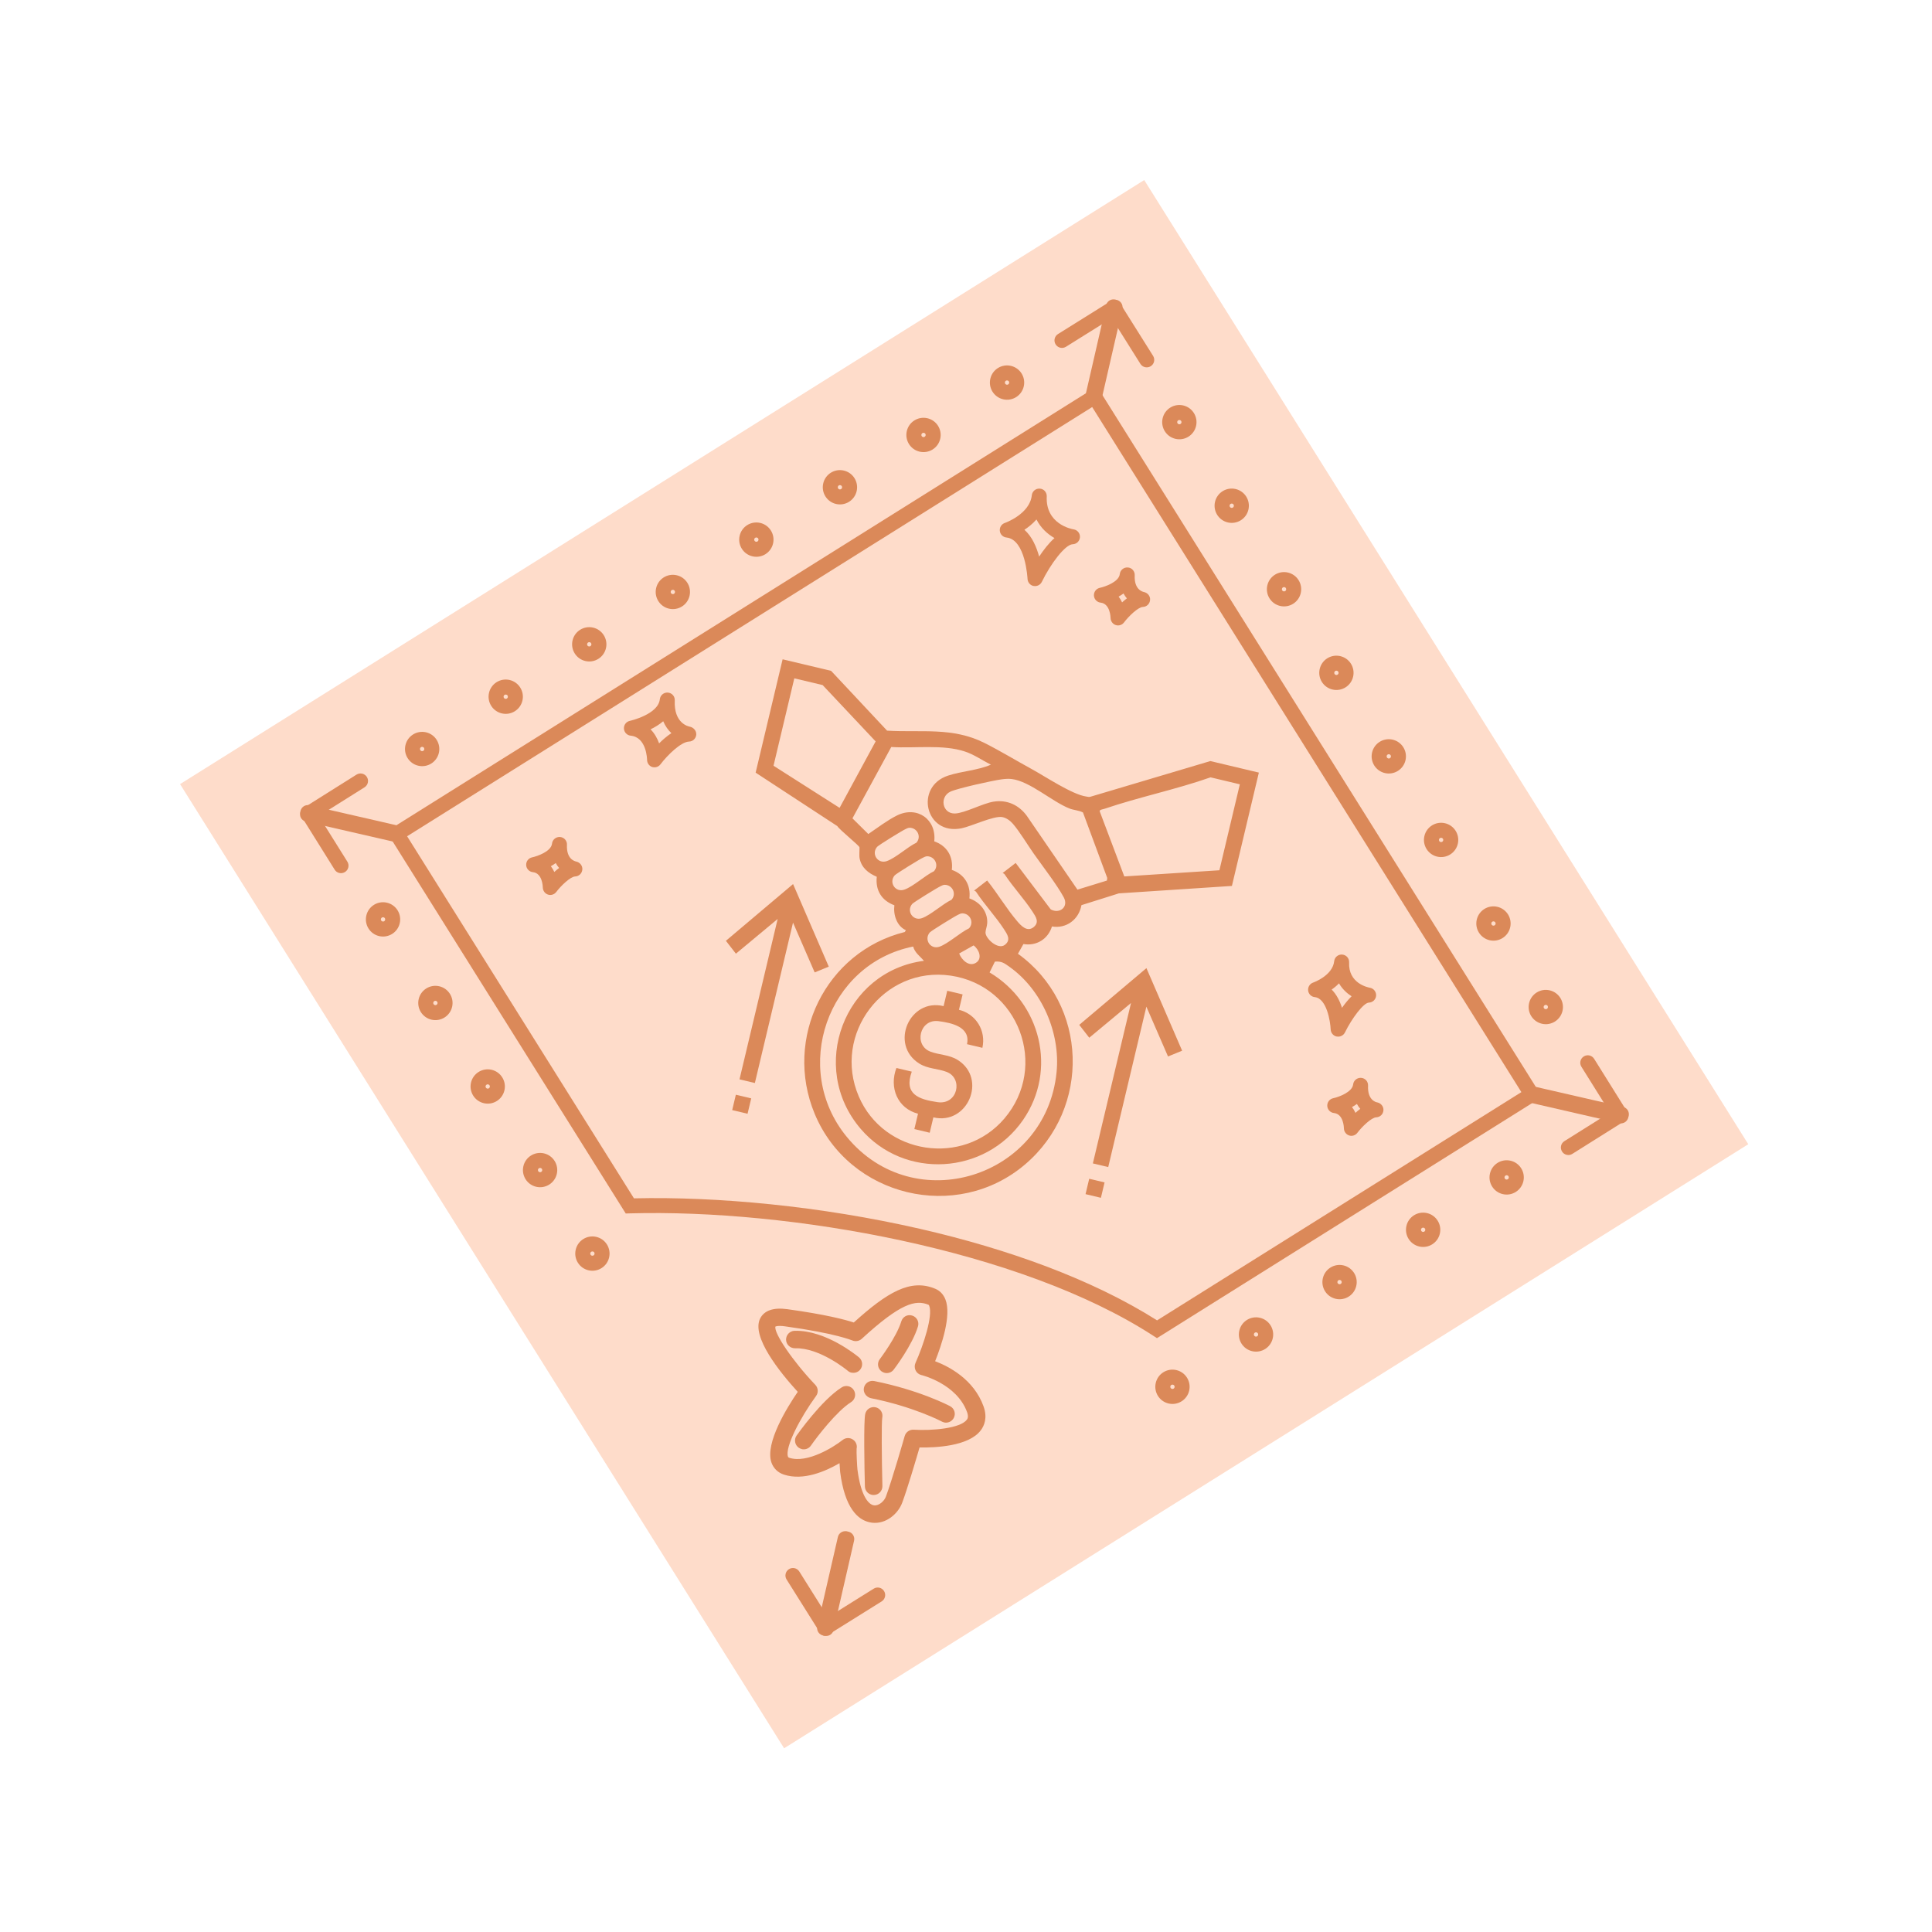 <?xml version="1.0" encoding="UTF-8"?> <svg xmlns="http://www.w3.org/2000/svg" width="193" height="193" viewBox="0 0 193 193" fill="none"><path d="M114.304 17.987L17.987 78.33L78.33 174.647L174.647 114.304L114.304 17.987Z" fill="#FEDCCA"></path><path d="M115.573 133.674L115.172 133.415C101.884 124.814 78.835 120.768 62.936 121.211L62.509 121.224L38.602 83.064L109.58 38.596L154.048 109.574L115.579 133.675L115.573 133.674ZM91.954 122.767C100.636 124.761 109.039 127.76 115.587 131.9L151.981 109.099L109.105 40.663L40.669 83.539L63.33 119.71C71.617 119.517 81.97 120.474 91.96 122.768L91.954 122.767Z" fill="#DB8959"></path><path d="M109.011 40.322C108.609 40.229 108.357 39.827 108.449 39.424L110.502 30.485C110.569 30.193 110.806 29.965 111.106 29.917C111.406 29.869 111.702 29.998 111.864 30.257L115.19 35.551C115.411 35.903 115.305 36.364 114.953 36.584C114.601 36.805 114.14 36.699 113.92 36.347L111.557 32.584L109.909 39.759C109.816 40.162 109.414 40.414 109.011 40.322Z" fill="#DB8959"></path><path d="M109.169 40.358C108.766 40.266 108.514 39.864 108.607 39.461L110.255 32.285L106.487 34.64C106.135 34.861 105.673 34.755 105.453 34.403C105.233 34.051 105.339 33.59 105.69 33.37L110.993 30.057C111.252 29.895 111.581 29.909 111.824 30.082C112.073 30.256 112.186 30.565 112.119 30.857L110.066 39.796C109.974 40.199 109.572 40.451 109.169 40.358Z" fill="#DB8959"></path><path d="M156.505 115.363C156.318 115.32 156.147 115.207 156.041 115.029C155.82 114.677 155.926 114.216 156.278 113.995L160.042 111.633L152.866 109.985C152.463 109.892 152.211 109.49 152.303 109.087C152.396 108.684 152.798 108.433 153.201 108.525L162.14 110.578C162.432 110.645 162.66 110.882 162.708 111.182C162.756 111.481 162.627 111.778 162.368 111.939L157.074 115.266C156.901 115.38 156.698 115.407 156.511 115.364L156.505 115.363Z" fill="#DB8959"></path><path d="M161.761 112.2L152.822 110.147C152.419 110.054 152.167 109.652 152.26 109.249C152.352 108.846 152.754 108.595 153.157 108.687L160.333 110.335L157.978 106.567C157.757 106.215 157.863 105.754 158.215 105.533C158.567 105.313 159.028 105.419 159.248 105.771L162.561 111.074C162.723 111.332 162.709 111.661 162.536 111.904C162.362 112.153 162.053 112.267 161.761 112.2Z" fill="#DB8959"></path><path d="M33.894 87.208C33.708 87.165 33.537 87.052 33.43 86.874L30.118 81.571C29.956 81.312 29.97 80.984 30.142 80.741C30.316 80.492 30.625 80.378 30.917 80.445L39.856 82.498C40.259 82.59 40.511 82.993 40.419 83.395C40.326 83.798 39.924 84.05 39.521 83.958L32.345 82.31L34.701 86.078C34.921 86.43 34.815 86.891 34.464 87.111C34.291 87.219 34.087 87.252 33.9 87.209L33.894 87.208Z" fill="#DB8959"></path><path d="M39.49 84.122L30.55 82.069C30.258 82.002 30.03 81.766 29.982 81.466C29.934 81.166 30.064 80.87 30.322 80.708L35.616 77.381C35.968 77.161 36.429 77.266 36.65 77.618C36.87 77.97 36.764 78.431 36.412 78.652L32.649 81.015L39.825 82.662C40.228 82.755 40.48 83.157 40.387 83.56C40.295 83.963 39.892 84.215 39.49 84.122Z" fill="#DB8959"></path><path d="M82.368 163.415C82.181 163.372 82.012 163.253 81.904 163.081L78.577 157.786C78.357 157.435 78.463 156.973 78.814 156.753C79.166 156.533 79.627 156.638 79.848 156.99L82.211 160.754L83.86 153.572C83.952 153.169 84.354 152.917 84.757 153.01C85.16 153.102 85.412 153.504 85.32 153.907L83.267 162.846C83.2 163.138 82.963 163.367 82.663 163.415C82.562 163.428 82.463 163.43 82.369 163.409L82.368 163.415Z" fill="#DB8959"></path><path d="M82.21 163.378C82.117 163.357 82.028 163.318 81.944 163.255C81.695 163.081 81.581 162.773 81.648 162.481L83.701 153.541C83.793 153.139 84.195 152.887 84.598 152.979C85.001 153.072 85.253 153.474 85.161 153.877L83.511 161.058L87.279 158.703C87.631 158.482 88.093 158.588 88.313 158.94C88.533 159.292 88.427 159.753 88.076 159.974L82.772 163.286C82.6 163.394 82.396 163.427 82.209 163.384L82.21 163.378Z" fill="#DB8959"></path><path d="M103.231 58.535C102.904 58.46 102.663 58.171 102.648 57.835C102.644 57.798 102.459 53.895 100.544 53.695C100.2 53.665 99.914 53.384 99.878 53.032C99.843 52.679 100.047 52.351 100.386 52.239C100.407 52.231 102.868 51.364 103.074 49.475C103.117 49.073 103.473 48.78 103.878 48.812C104.284 48.837 104.584 49.189 104.566 49.59C104.438 52.315 106.972 52.842 107.264 52.884C107.637 52.945 107.914 53.291 107.882 53.671C107.856 54.053 107.547 54.356 107.163 54.367C106.401 54.394 104.948 56.329 104.075 58.126C103.924 58.436 103.584 58.603 103.244 58.532L103.232 58.529L103.231 58.535ZM102.332 52.919C103.104 53.6 103.546 54.648 103.807 55.6C104.237 54.955 104.758 54.269 105.338 53.751C104.648 53.353 103.97 52.748 103.539 51.893C103.165 52.318 102.736 52.661 102.331 52.925L102.332 52.919Z" fill="#DB8959"></path><path d="M133.513 103.543C133.186 103.468 132.945 103.179 132.93 102.844C132.899 102.044 132.533 99.729 131.343 99.609C131 99.579 130.714 99.299 130.678 98.946C130.641 98.6 130.847 98.266 131.186 98.153C131.206 98.145 133.119 97.472 133.28 96.022C133.323 95.62 133.679 95.326 134.084 95.358C134.494 95.391 134.79 95.735 134.772 96.137C134.672 98.228 136.626 98.634 136.851 98.673C137.218 98.733 137.495 99.079 137.469 99.461C137.443 99.842 137.133 100.146 136.75 100.156C136.205 100.172 135.039 101.743 134.357 103.135C134.206 103.444 133.866 103.612 133.526 103.54L133.515 103.538L133.513 103.543ZM133.029 98.853C133.509 99.332 133.843 99.993 134.061 100.676C134.344 100.274 134.67 99.869 135.02 99.525C134.543 99.219 134.087 98.795 133.761 98.234C133.528 98.476 133.277 98.683 133.029 98.853Z" fill="#DB8959"></path><path d="M65.224 76.638C65.224 76.638 65.177 76.627 65.153 76.622C64.851 76.522 64.646 76.235 64.64 75.914C64.637 75.821 64.595 73.648 63.002 73.491C62.641 73.457 62.347 73.156 62.328 72.783C62.308 72.416 62.562 72.087 62.924 72.01C62.95 72.004 65.75 71.374 65.915 69.851C65.959 69.449 66.315 69.156 66.719 69.187C67.13 69.22 67.426 69.565 67.407 69.966C67.299 72.258 68.758 72.569 68.93 72.596C69.286 72.678 69.58 73.004 69.554 73.385C69.528 73.766 69.219 74.07 68.835 74.08C68.03 74.105 66.683 75.424 65.977 76.356C65.8 76.592 65.498 76.701 65.212 76.635L65.224 76.638ZM64.991 72.859C65.39 73.265 65.664 73.758 65.843 74.26C66.195 73.904 66.617 73.54 67.068 73.238C66.749 72.938 66.464 72.546 66.253 72.049C65.862 72.383 65.42 72.651 64.992 72.854L64.991 72.859Z" fill="#DB8959"></path><path d="M111.526 62.456C111.526 62.456 111.479 62.445 111.456 62.44C111.153 62.34 110.949 62.053 110.942 61.732C110.943 61.676 110.906 60.31 109.954 60.202C109.593 60.168 109.299 59.867 109.28 59.494C109.261 59.121 109.514 58.797 109.876 58.721C110.361 58.617 111.773 58.142 111.862 57.351C111.905 56.949 112.261 56.656 112.666 56.688C113.072 56.713 113.372 57.065 113.354 57.467C113.285 58.889 114.115 59.104 114.273 59.14C114.654 59.222 114.922 59.554 114.89 59.934C114.858 60.313 114.561 60.614 114.176 60.63C113.7 60.644 112.753 61.557 112.284 62.181C112.107 62.417 111.805 62.526 111.519 62.46L111.526 62.456ZM111.746 59.599C111.883 59.778 111.998 59.97 112.092 60.176C112.241 60.038 112.401 59.903 112.572 59.776C112.45 59.638 112.335 59.47 112.235 59.287C112.079 59.405 111.908 59.507 111.746 59.599Z" fill="#DB8959"></path><path d="M54.809 89.381C54.809 89.381 54.762 89.37 54.739 89.365C54.436 89.264 54.231 88.978 54.225 88.657C54.226 88.601 54.196 87.23 53.237 87.126C52.876 87.093 52.582 86.792 52.563 86.419C52.544 86.046 52.797 85.722 53.159 85.646C53.644 85.542 55.054 85.073 55.145 84.276C55.188 83.874 55.544 83.581 55.949 83.613C56.359 83.645 56.655 83.99 56.637 84.391C56.568 85.814 57.398 86.029 57.556 86.065C57.931 86.145 58.205 86.479 58.173 86.859C58.147 87.24 57.844 87.539 57.459 87.555C56.982 87.575 56.051 88.467 55.567 89.106C55.389 89.342 55.088 89.451 54.802 89.385L54.809 89.381ZM55.027 86.53C55.164 86.709 55.28 86.901 55.374 87.107C55.523 86.969 55.683 86.834 55.853 86.707C55.731 86.568 55.616 86.401 55.517 86.218C55.361 86.336 55.19 86.438 55.027 86.53Z" fill="#DB8959"></path><path d="M134.836 113.442C134.836 113.442 134.789 113.431 134.766 113.426C134.463 113.325 134.259 113.039 134.252 112.718C134.253 112.662 134.224 111.291 133.264 111.188C132.903 111.154 132.609 110.853 132.59 110.48C132.572 110.107 132.824 109.783 133.186 109.707C133.8 109.577 135.089 109.074 135.172 108.337C135.215 107.935 135.572 107.642 135.976 107.674C136.387 107.706 136.683 108.051 136.664 108.452C136.596 109.875 137.417 110.1 137.583 110.126C137.953 110.199 138.232 110.54 138.2 110.92C138.174 111.301 137.871 111.6 137.487 111.616C137.01 111.63 136.063 112.543 135.594 113.167C135.417 113.403 135.115 113.512 134.829 113.446L134.836 113.442ZM135.06 110.592C135.197 110.771 135.313 110.964 135.407 111.17C135.556 111.032 135.716 110.896 135.886 110.769C135.764 110.631 135.649 110.463 135.55 110.28C135.394 110.398 135.223 110.5 135.06 110.592Z" fill="#DB8959"></path><path d="M41.788 76.493C40.866 76.281 40.29 75.362 40.502 74.44C40.714 73.517 41.633 72.942 42.555 73.153C43.478 73.365 44.053 74.284 43.842 75.207C43.63 76.129 42.711 76.705 41.788 76.493ZM42.22 74.613C42.103 74.586 41.988 74.658 41.961 74.775C41.935 74.892 42.007 75.007 42.123 75.034C42.24 75.06 42.355 74.989 42.382 74.872C42.409 74.755 42.337 74.64 42.22 74.613Z" fill="#DB8959"></path><path d="M50.137 71.268C49.214 71.056 48.639 70.137 48.85 69.214C49.062 68.292 49.981 67.716 50.904 67.928C51.826 68.14 52.402 69.059 52.19 69.981C51.978 70.904 51.059 71.48 50.137 71.268ZM50.569 69.388C50.452 69.361 50.337 69.433 50.31 69.55C50.283 69.666 50.355 69.781 50.472 69.808C50.589 69.835 50.704 69.763 50.731 69.646C50.757 69.529 50.685 69.414 50.569 69.388Z" fill="#DB8959"></path><path d="M58.481 66.035C57.558 65.823 56.983 64.904 57.194 63.981C57.406 63.059 58.325 62.483 59.248 62.695C60.17 62.907 60.746 63.826 60.534 64.748C60.322 65.671 59.404 66.247 58.481 66.035ZM58.913 64.155C58.796 64.128 58.681 64.2 58.654 64.317C58.627 64.433 58.699 64.548 58.816 64.575C58.933 64.602 59.048 64.53 59.075 64.413C59.102 64.296 59.029 64.181 58.913 64.155Z" fill="#DB8959"></path><path d="M66.831 60.804C65.909 60.592 65.333 59.673 65.545 58.751C65.756 57.828 66.675 57.252 67.598 57.464C68.52 57.676 69.096 58.595 68.884 59.517C68.673 60.44 67.754 61.016 66.831 60.804ZM67.263 58.924C67.146 58.897 67.031 58.969 67.004 59.086C66.978 59.203 67.049 59.317 67.166 59.344C67.283 59.371 67.398 59.299 67.425 59.182C67.451 59.065 67.379 58.951 67.263 58.924Z" fill="#DB8959"></path><path d="M75.174 55.577C74.251 55.365 73.675 54.446 73.887 53.523C74.099 52.601 75.018 52.025 75.941 52.237C76.863 52.449 77.439 53.368 77.227 54.29C77.015 55.213 76.096 55.789 75.174 55.577ZM75.605 53.697C75.489 53.67 75.374 53.742 75.347 53.859C75.32 53.975 75.392 54.09 75.509 54.117C75.626 54.144 75.74 54.072 75.767 53.955C75.794 53.838 75.722 53.724 75.605 53.697Z" fill="#DB8959"></path><path d="M83.524 50.346C82.601 50.134 82.025 49.215 82.237 48.292C82.449 47.37 83.368 46.794 84.291 47.006C85.213 47.218 85.789 48.137 85.577 49.059C85.365 49.982 84.446 50.558 83.524 50.346ZM83.955 48.466C83.839 48.439 83.724 48.511 83.697 48.628C83.67 48.745 83.742 48.859 83.859 48.886C83.976 48.913 84.091 48.841 84.117 48.724C84.144 48.607 84.072 48.493 83.955 48.466Z" fill="#DB8959"></path><path d="M91.872 45.12C90.95 44.908 90.374 43.989 90.586 43.067C90.798 42.144 91.717 41.569 92.639 41.78C93.562 41.992 94.138 42.911 93.926 43.834C93.714 44.756 92.795 45.332 91.872 45.12ZM92.304 43.24C92.187 43.213 92.072 43.285 92.046 43.402C92.019 43.519 92.091 43.634 92.207 43.661C92.324 43.687 92.439 43.615 92.466 43.499C92.493 43.382 92.421 43.267 92.304 43.24Z" fill="#DB8959"></path><path d="M100.216 39.888C99.294 39.676 98.718 38.757 98.93 37.834C99.142 36.912 100.061 36.336 100.983 36.548C101.906 36.76 102.482 37.679 102.27 38.601C102.058 39.524 101.139 40.1 100.216 39.888ZM100.648 38.008C100.531 37.981 100.417 38.053 100.39 38.17C100.363 38.286 100.435 38.401 100.552 38.428C100.668 38.455 100.783 38.383 100.81 38.266C100.837 38.149 100.765 38.035 100.648 38.008Z" fill="#DB8959"></path><path d="M154.035 102.269C153.113 102.057 152.537 101.138 152.749 100.215C152.961 99.293 153.88 98.717 154.802 98.929C155.725 99.141 156.3 100.06 156.089 100.982C155.877 101.905 154.958 102.481 154.035 102.269ZM154.467 100.389C154.35 100.362 154.235 100.434 154.208 100.551C154.182 100.667 154.254 100.782 154.37 100.809C154.487 100.836 154.602 100.764 154.629 100.647C154.656 100.53 154.584 100.415 154.467 100.389Z" fill="#DB8959"></path><path d="M148.808 93.926C147.886 93.714 147.31 92.795 147.522 91.873C147.734 90.95 148.653 90.374 149.575 90.586C150.498 90.798 151.074 91.717 150.862 92.639C150.65 93.562 149.731 94.138 148.808 93.926ZM149.24 92.046C149.123 92.019 149.008 92.091 148.982 92.208C148.955 92.325 149.027 92.439 149.144 92.466C149.26 92.493 149.375 92.421 149.402 92.304C149.429 92.188 149.357 92.073 149.24 92.046Z" fill="#DB8959"></path><path d="M143.577 85.576C142.655 85.364 142.079 84.445 142.291 83.522C142.503 82.6 143.422 82.024 144.344 82.236C145.267 82.448 145.842 83.367 145.631 84.289C145.419 85.212 144.5 85.788 143.577 85.576ZM144.009 83.696C143.892 83.669 143.777 83.741 143.75 83.858C143.724 83.974 143.796 84.089 143.912 84.116C144.029 84.143 144.144 84.071 144.171 83.954C144.198 83.837 144.126 83.722 144.009 83.696Z" fill="#DB8959"></path><path d="M138.352 77.228C137.429 77.016 136.853 76.097 137.065 75.174C137.277 74.252 138.196 73.676 139.119 73.888C140.041 74.1 140.617 75.019 140.405 75.941C140.193 76.864 139.274 77.439 138.352 77.228ZM138.783 75.348C138.667 75.321 138.552 75.393 138.525 75.51C138.498 75.626 138.57 75.741 138.687 75.768C138.804 75.795 138.919 75.723 138.945 75.606C138.972 75.489 138.9 75.374 138.783 75.348Z" fill="#DB8959"></path><path d="M133.119 68.883C132.197 68.672 131.621 67.753 131.833 66.83C132.044 65.907 132.963 65.332 133.886 65.544C134.809 65.755 135.384 66.674 135.172 67.597C134.961 68.52 134.042 69.095 133.119 68.883ZM133.551 67.003C133.434 66.977 133.319 67.049 133.292 67.165C133.265 67.282 133.337 67.397 133.454 67.424C133.571 67.451 133.686 67.379 133.713 67.262C133.74 67.145 133.668 67.03 133.551 67.003Z" fill="#DB8959"></path><path d="M127.888 60.533C126.965 60.322 126.389 59.403 126.601 58.48C126.813 57.557 127.732 56.982 128.655 57.194C129.577 57.405 130.153 58.324 129.941 59.247C129.729 60.169 128.81 60.745 127.888 60.533ZM128.319 58.653C128.203 58.626 128.088 58.698 128.061 58.815C128.034 58.932 128.106 59.047 128.223 59.074C128.34 59.1 128.455 59.029 128.481 58.912C128.508 58.795 128.436 58.68 128.319 58.653Z" fill="#DB8959"></path><path d="M122.661 52.191C121.739 51.979 121.163 51.06 121.375 50.137C121.586 49.215 122.505 48.639 123.428 48.851C124.351 49.063 124.926 49.982 124.714 50.904C124.503 51.827 123.584 52.402 122.661 52.191ZM123.093 50.31C122.976 50.284 122.861 50.356 122.834 50.472C122.808 50.589 122.88 50.704 122.996 50.731C123.113 50.758 123.228 50.686 123.255 50.569C123.282 50.452 123.21 50.337 123.093 50.31Z" fill="#DB8959"></path><path d="M117.43 43.84C116.507 43.629 115.931 42.71 116.143 41.787C116.355 40.865 117.274 40.289 118.197 40.501C119.119 40.712 119.695 41.632 119.483 42.554C119.271 43.477 118.352 44.052 117.43 43.84ZM117.862 41.96C117.745 41.934 117.63 42.005 117.603 42.122C117.576 42.239 117.648 42.354 117.765 42.381C117.882 42.408 117.997 42.336 118.023 42.219C118.05 42.102 117.978 41.987 117.862 41.96Z" fill="#DB8959"></path><path d="M37.88 93.514C36.958 93.302 36.382 92.383 36.594 91.46C36.805 90.538 37.724 89.962 38.647 90.174C39.569 90.386 40.145 91.305 39.933 92.227C39.722 93.15 38.803 93.726 37.88 93.514ZM38.312 91.634C38.195 91.607 38.08 91.679 38.053 91.796C38.026 91.912 38.099 92.027 38.215 92.054C38.332 92.081 38.447 92.009 38.474 91.892C38.501 91.775 38.428 91.66 38.312 91.634Z" fill="#DB8959"></path><path d="M43.111 101.863C42.189 101.652 41.613 100.733 41.825 99.81C42.037 98.888 42.956 98.312 43.878 98.524C44.801 98.736 45.377 99.654 45.165 100.577C44.953 101.5 44.034 102.075 43.111 101.863ZM43.543 99.983C43.426 99.957 43.311 100.028 43.285 100.145C43.258 100.262 43.33 100.377 43.447 100.404C43.563 100.431 43.678 100.359 43.705 100.242C43.732 100.125 43.66 100.01 43.543 99.983Z" fill="#DB8959"></path><path d="M48.338 110.206C47.415 109.994 46.84 109.075 47.051 108.153C47.263 107.23 48.182 106.655 49.105 106.866C50.027 107.078 50.603 107.997 50.391 108.92C50.179 109.842 49.261 110.418 48.338 110.206ZM48.77 108.326C48.653 108.299 48.538 108.371 48.511 108.488C48.484 108.605 48.556 108.72 48.673 108.746C48.79 108.773 48.905 108.701 48.932 108.585C48.958 108.468 48.886 108.353 48.77 108.326Z" fill="#DB8959"></path><path d="M53.569 118.556C52.647 118.344 52.071 117.425 52.283 116.503C52.495 115.58 53.414 115.005 54.336 115.216C55.259 115.428 55.834 116.347 55.623 117.27C55.411 118.192 54.492 118.768 53.569 118.556ZM54.001 116.676C53.884 116.649 53.769 116.721 53.742 116.838C53.716 116.955 53.788 117.07 53.904 117.097C54.021 117.123 54.136 117.051 54.163 116.935C54.19 116.818 54.118 116.703 54.001 116.676Z" fill="#DB8959"></path><path d="M58.796 126.899C57.873 126.687 57.298 125.768 57.51 124.846C57.721 123.923 58.64 123.347 59.563 123.559C60.486 123.771 61.061 124.69 60.849 125.613C60.638 126.535 59.719 127.111 58.796 126.899ZM59.228 125.019C59.111 124.992 58.996 125.064 58.969 125.181C58.943 125.298 59.014 125.413 59.131 125.439C59.248 125.466 59.363 125.394 59.39 125.277C59.416 125.161 59.345 125.046 59.228 125.019Z" fill="#DB8959"></path><path d="M150.127 119.289C149.204 119.077 148.628 118.158 148.84 117.236C149.052 116.313 149.971 115.738 150.893 115.949C151.816 116.161 152.392 117.08 152.18 118.003C151.968 118.925 151.049 119.501 150.127 119.289ZM150.558 117.409C150.442 117.382 150.327 117.454 150.3 117.571C150.273 117.688 150.345 117.803 150.462 117.83C150.579 117.856 150.693 117.784 150.72 117.668C150.747 117.551 150.675 117.436 150.558 117.409Z" fill="#DB8959"></path><path d="M141.782 124.522C140.86 124.31 140.284 123.391 140.496 122.468C140.708 121.546 141.627 120.97 142.549 121.182C143.472 121.394 144.048 122.313 143.836 123.235C143.624 124.158 142.705 124.733 141.782 124.522ZM142.214 122.642C142.097 122.615 141.983 122.687 141.956 122.803C141.929 122.92 142.001 123.035 142.118 123.062C142.234 123.089 142.349 123.017 142.376 122.9C142.403 122.783 142.331 122.668 142.214 122.642Z" fill="#DB8959"></path><path d="M133.434 129.747C132.511 129.535 131.935 128.616 132.147 127.693C132.359 126.771 133.278 126.195 134.201 126.407C135.123 126.619 135.699 127.538 135.487 128.46C135.275 129.383 134.356 129.959 133.434 129.747ZM133.865 127.867C133.749 127.84 133.634 127.912 133.607 128.029C133.58 128.145 133.652 128.26 133.769 128.287C133.886 128.314 134.001 128.242 134.027 128.125C134.054 128.008 133.982 127.893 133.865 127.867Z" fill="#DB8959"></path><path d="M125.09 134.98C124.167 134.768 123.591 133.849 123.803 132.926C124.015 132.004 124.934 131.428 125.857 131.64C126.779 131.852 127.355 132.771 127.143 133.693C126.931 134.616 126.012 135.191 125.09 134.98ZM125.521 133.1C125.405 133.073 125.29 133.145 125.263 133.261C125.236 133.378 125.308 133.493 125.425 133.52C125.542 133.547 125.657 133.475 125.683 133.358C125.71 133.241 125.638 133.126 125.521 133.1Z" fill="#DB8959"></path><path d="M116.741 140.205C115.819 139.993 115.243 139.074 115.455 138.152C115.667 137.229 116.586 136.654 117.508 136.865C118.431 137.077 119.006 137.996 118.795 138.919C118.583 139.841 117.664 140.417 116.741 140.205ZM117.173 138.325C117.056 138.298 116.941 138.37 116.914 138.487C116.888 138.604 116.96 138.719 117.076 138.746C117.193 138.772 117.308 138.7 117.335 138.584C117.362 138.467 117.29 138.352 117.173 138.325Z" fill="#DB8959"></path><path d="M86.84 152.065C85.711 151.806 84.389 150.68 83.926 147.025C83.928 147.018 83.892 146.645 83.866 146.167C82.471 146.977 80.26 147.943 78.323 147.312C77.696 147.111 77.248 146.664 77.05 146.061C76.426 144.136 78.638 140.58 79.692 139.041C77.937 137.121 75.016 133.517 75.94 131.705C76.352 130.905 77.268 130.593 78.656 130.783C82.49 131.313 84.432 131.83 85.29 132.113C88.621 129.101 90.954 127.697 93.439 128.747C93.903 128.94 94.246 129.312 94.446 129.816C95.068 131.404 94.052 134.397 93.416 135.982C94.811 136.51 97.291 137.802 98.258 140.507C98.658 141.629 98.327 142.419 97.977 142.882C96.772 144.487 93.442 144.624 91.86 144.597C91.482 145.898 90.628 148.778 90.127 150.116C89.719 151.209 88.522 152.28 87.108 152.112C87.018 152.099 86.928 152.085 86.833 152.063L86.84 152.065ZM85.572 144.72C85.546 145.05 85.626 146.571 85.657 146.807C85.978 149.335 86.726 150.315 87.32 150.38C87.801 150.433 88.332 149.961 88.502 149.499C89.118 147.845 90.367 143.496 90.376 143.455C90.489 143.059 90.863 142.801 91.266 142.822C93.078 142.938 95.93 142.698 96.582 141.825C96.643 141.746 96.778 141.562 96.615 141.088C95.59 138.227 92.081 137.371 92.047 137.364C91.796 137.306 91.577 137.134 91.466 136.901C91.355 136.668 91.347 136.394 91.452 136.154C92.255 134.371 93.211 131.421 92.827 130.446C92.818 130.422 92.79 130.358 92.764 130.345C91.472 129.805 89.962 130.181 86.081 133.747C85.82 133.981 85.449 134.038 85.13 133.901C85.096 133.893 83.496 133.196 78.419 132.496C77.663 132.394 77.463 132.519 77.463 132.519C77.283 133.144 79.166 135.944 81.448 138.343C81.737 138.645 81.771 139.118 81.522 139.454C79.935 141.63 78.41 144.563 78.71 145.498C78.727 145.552 78.739 145.59 78.859 145.632C80.658 146.21 83.302 144.542 84.176 143.848C84.474 143.609 84.9 143.592 85.214 143.815C85.505 144.01 85.646 144.365 85.576 144.699L85.572 144.72Z" fill="#DB8959"></path><path d="M85.061 137.126C84.932 137.096 84.803 137.038 84.696 136.942C84.665 136.92 81.911 134.614 79.426 134.687C78.944 134.698 78.544 134.32 78.525 133.843C78.514 133.361 78.892 132.962 79.368 132.942C82.523 132.851 85.686 135.495 85.819 135.604C86.183 135.917 86.229 136.464 85.923 136.83C85.707 137.088 85.369 137.189 85.063 137.119L85.061 137.126Z" fill="#DB8959"></path><path d="M88.39 137.146C88.275 137.12 88.159 137.064 88.054 136.99C87.671 136.695 87.596 136.148 87.89 135.772C87.91 135.748 89.564 133.559 90.037 132.001C90.178 131.54 90.647 131.275 91.122 131.42C91.583 131.562 91.844 132.044 91.703 132.505C91.138 134.371 89.352 136.73 89.272 136.826C89.058 137.106 88.71 137.219 88.383 137.144L88.39 137.146Z" fill="#DB8959"></path><path d="M94.303 142.088C94.228 142.071 94.155 142.047 94.092 142.011C94.066 141.998 91.265 140.517 86.981 139.67C86.536 139.553 86.207 139.113 86.302 138.641C86.396 138.169 86.858 137.867 87.331 137.961C91.891 138.88 94.795 140.412 94.916 140.476C95.344 140.703 95.502 141.226 95.275 141.653C95.086 142.01 94.682 142.182 94.308 142.096L94.303 142.088Z" fill="#DB8959"></path><path d="M87.076 149.321C86.695 149.234 86.408 148.896 86.4 148.493C86.351 146.558 86.266 141.974 86.435 141.24C86.542 140.771 87.01 140.478 87.479 140.585C87.948 140.693 88.236 141.153 88.135 141.623C88.053 142.105 88.076 145.466 88.148 148.451C88.159 148.933 87.781 149.333 87.3 149.344C87.227 149.349 87.151 149.338 87.083 149.323L87.076 149.321Z" fill="#DB8959"></path><path d="M80.097 144.757C79.988 144.732 79.884 144.687 79.791 144.623C79.397 144.346 79.3 143.802 79.577 143.407C79.682 143.26 82.091 139.842 84.088 138.591C84.498 138.334 85.035 138.458 85.291 138.867C85.548 139.277 85.424 139.814 85.015 140.07C83.603 140.955 81.637 143.501 81.005 144.415C80.793 144.717 80.428 144.84 80.095 144.764L80.097 144.757Z" fill="#DB8959"></path><path d="M125.756 77.18L123.063 88.502L111.771 89.244L108.034 90.421C107.775 91.852 106.529 92.793 105.087 92.551C104.697 93.813 103.537 94.527 102.237 94.306L101.689 95.276C108.697 100.323 109.016 110.698 102.4 116.323C95.55 122.147 84.832 119.559 81.384 111.265C78.246 103.719 82.484 95.067 90.387 93.103L90.494 92.921C89.586 92.519 89.222 91.381 89.345 90.433C88.064 89.962 87.443 88.937 87.586 87.586C86.74 87.225 86.054 86.683 85.87 85.736C85.814 85.451 85.882 84.705 85.858 84.637C85.783 84.423 83.887 82.914 83.642 82.522L75.486 77.185L78.18 65.863L83.024 67.015L88.616 72.99C92.04 73.197 95.137 72.613 98.332 74.211C99.901 74.997 101.481 75.965 103.027 76.807C104.41 77.56 107.11 79.377 108.521 79.572C108.662 79.593 108.798 79.638 108.94 79.588L120.911 76.027L125.756 77.18ZM82.178 68.436L79.349 67.763L77.272 76.495L83.873 80.701L87.473 74.064L82.178 68.436ZM123.856 78.35L120.93 77.654C117.475 78.868 113.791 79.621 110.336 80.795C110.198 80.842 109.848 80.875 109.851 81.034L112.313 87.553L121.814 86.937L123.856 78.35ZM98.986 76.389C98.124 75.957 97.321 75.382 96.397 75.076C94.166 74.334 91.365 74.779 89.035 74.621L85.156 81.749L86.741 83.316C87.615 82.725 88.672 81.92 89.618 81.456C91.628 80.474 93.569 81.857 93.329 84.047C94.604 84.494 95.242 85.568 95.083 86.898C96.358 87.344 96.996 88.418 96.838 89.748C97.894 90.112 98.682 91.066 98.62 92.212C98.602 92.556 98.463 92.852 98.448 93.138C98.417 93.732 99.692 94.922 100.382 94.388C101.023 93.893 100.62 93.326 100.292 92.821C99.477 91.567 98.365 90.387 97.525 89.115C97.477 89.043 97.392 88.992 97.311 88.965L98.613 87.96C99.643 89.237 100.55 90.775 101.604 92.013C101.978 92.453 102.587 93.134 103.232 92.635C103.876 92.135 103.47 91.572 103.141 91.067C102.326 89.813 101.215 88.633 100.374 87.362C100.326 87.289 100.241 87.238 100.16 87.211L101.462 86.207L104.964 90.845C105.847 91.332 106.786 90.601 106.263 89.635C105.57 88.357 104.143 86.521 103.259 85.262C102.638 84.376 101.845 83.055 101.178 82.285C100.915 81.982 100.524 81.697 100.123 81.623C99.278 81.47 97.044 82.543 96.057 82.743C92.428 83.482 91.338 78.589 94.703 77.483C96.082 77.03 97.652 76.964 98.983 76.39L98.986 76.389ZM101.055 77.821C100.738 77.783 100.406 77.808 100.09 77.849C99.216 77.96 95.657 78.749 94.95 79.078C93.824 79.603 94.125 81.298 95.395 81.265C96.355 81.239 98.17 80.254 99.252 80.082C100.6 79.866 101.785 80.415 102.579 81.503L107.634 88.872L110.578 87.965L110.607 87.699L108.185 81.162C107.762 80.941 107.276 80.939 106.835 80.765C105.102 80.084 102.878 78.038 101.053 77.82L101.055 77.821ZM90.871 82.69C90.703 82.687 90.599 82.764 90.46 82.823C90.163 82.95 87.764 84.43 87.621 84.596C87.012 85.3 87.685 86.33 88.581 86.023C89.477 85.716 90.662 84.599 91.542 84.185C92.073 83.6 91.645 82.701 90.87 82.688L90.871 82.69ZM92.625 85.54C92.457 85.538 92.354 85.615 92.214 85.673C91.918 85.8 89.518 87.28 89.375 87.446C88.767 88.15 89.439 89.181 90.335 88.873C91.231 88.566 92.416 87.449 93.297 87.035C93.828 86.451 93.4 85.551 92.624 85.538L92.625 85.54ZM94.38 88.39C94.211 88.388 94.108 88.465 93.968 88.524C93.672 88.651 91.273 90.13 91.129 90.296C90.521 91.001 91.194 92.031 92.09 91.724C92.95 91.43 94.17 90.299 95.051 89.886C95.582 89.301 95.154 88.402 94.379 88.389L94.38 88.39ZM96.134 91.241C95.966 91.239 95.862 91.315 95.723 91.374C95.426 91.501 93.027 92.981 92.883 93.147C92.275 93.851 92.948 94.882 93.844 94.574C94.704 94.28 95.924 93.15 96.805 92.736C97.336 92.151 96.908 91.252 96.133 91.239L96.134 91.241ZM97.493 96.179C98.18 95.754 97.787 94.823 97.257 94.443L95.818 95.252C96.053 95.869 96.784 96.617 97.493 96.179ZM92.298 95.984C91.9 95.511 91.397 95.194 91.221 94.556C82.649 96.272 79.014 106.761 84.579 113.554C91.312 121.773 104.505 117.631 105.548 107.108C105.939 103.172 104.078 98.875 100.838 96.579C100.331 96.219 100.064 96.004 99.387 96.062L98.856 97.142C103.96 100.184 105.646 106.881 102.202 111.876C98.428 117.352 90.352 117.873 85.983 112.772C80.704 106.61 84.317 97.019 92.298 95.983L92.298 95.984ZM94.967 97.461C88.279 96.483 83.118 103.313 85.79 109.533C88.292 115.359 96.205 116.558 100.323 111.751C104.801 106.522 101.749 98.454 94.967 97.461Z" fill="#DB8959"></path><path d="M77.686 91.8L73.515 95.269L72.514 93.983L79.225 88.315L82.791 96.564L81.383 97.14L79.22 92.165L75.409 108.189L73.874 107.824L77.686 91.8Z" fill="#DB8959"></path><path d="M112.984 100.197L108.813 103.665L107.813 102.38L114.524 96.712L118.09 104.961L116.681 105.537L114.519 100.562L110.708 116.586L109.173 116.221L112.984 100.197Z" fill="#DB8959"></path><path d="M75.044 109.724L73.509 109.359L73.144 110.895L74.679 111.26L75.044 109.724Z" fill="#DB8959"></path><path d="M110.342 118.12L108.808 117.755L108.442 119.291L109.977 119.656L110.342 118.12Z" fill="#DB8959"></path><path d="M96.162 99.338L95.797 100.873C97.501 101.3 98.522 102.96 98.136 104.674L96.601 104.309C96.965 102.589 95.079 102.178 93.753 102.009C91.867 101.767 91.255 104.401 92.937 105.051C93.835 105.397 94.816 105.343 95.687 105.896C98.644 107.775 96.654 112.433 93.24 111.621L92.875 113.156L91.341 112.791L91.706 111.256C89.637 110.722 88.809 108.619 89.549 106.688L91.084 107.053C90.272 109.291 91.745 109.823 93.657 110.102C95.679 110.398 96.241 107.725 94.565 107.079C93.668 106.733 92.686 106.788 91.815 106.235C88.844 104.346 90.851 99.68 94.262 100.509L94.627 98.974L96.162 99.339L96.162 99.338Z" fill="#DB8959"></path></svg> 